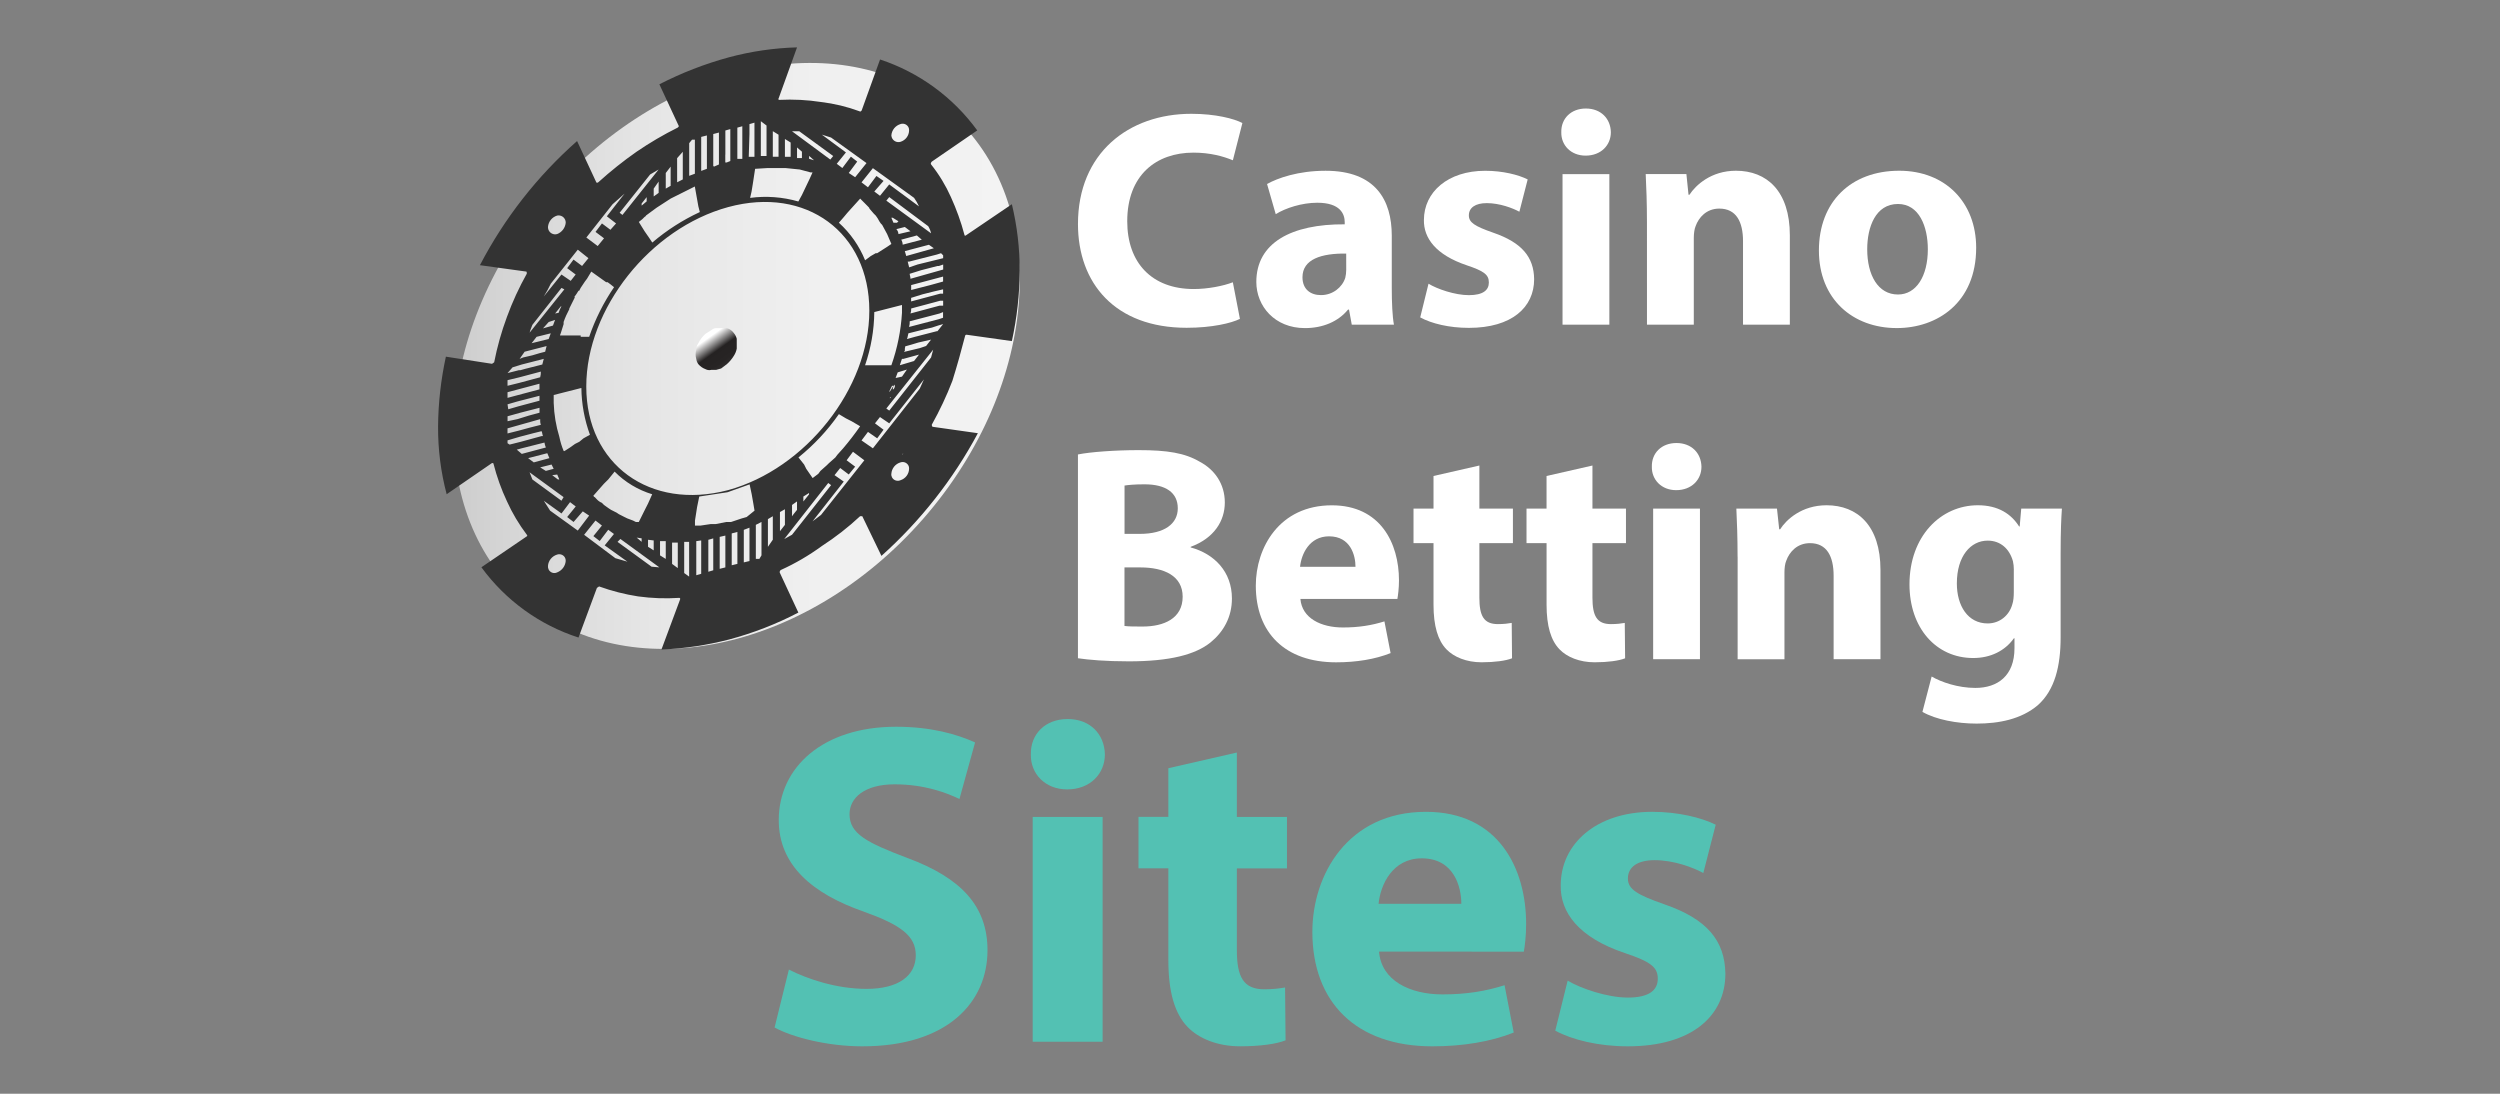 <?xml version="1.0" encoding="utf-8"?>
<!-- Generator: Adobe Illustrator 16.0.0, SVG Export Plug-In . SVG Version: 6.00 Build 0)  -->
<!DOCTYPE svg PUBLIC "-//W3C//DTD SVG 1.1//EN" "http://www.w3.org/Graphics/SVG/1.1/DTD/svg11.dtd">
<svg version="1.1" id="Layer_1" xmlns="http://www.w3.org/2000/svg" xmlns:xlink="http://www.w3.org/1999/xlink" x="0px" y="0px"
	 width="96px" height="42px" viewBox="0 0 96 42" enable-background="new 0 0 96 42" xml:space="preserve">
<rect x="0" y="0" width="96" height="42" fill="#808080" stroke="none"/>
<g>
	<g>
		<path fill="#53C1B3" d="M30.293,37.232c0.724,0.369,1.836,0.741,2.985,0.741c1.234,0,1.888-0.514,1.888-1.289
			c0-0.742-0.564-1.164-1.996-1.677c-1.976-0.689-3.266-1.784-3.266-3.515c0-2.028,1.695-3.585,4.503-3.585
			c1.341,0,2.33,0.283,3.036,0.603l-0.6,2.171c-0.477-0.229-1.326-0.563-2.49-0.563c-1.166,0-1.731,0.528-1.731,1.146
			c0,0.758,0.671,1.093,2.208,1.677c2.101,0.776,3.09,1.87,3.09,3.549c0,1.996-1.538,3.689-4.805,3.689
			c-1.358,0-2.7-0.354-3.371-0.723L30.293,37.232z"/>
		<path fill="#53C1B3" d="M42.428,28.969c0,0.742-0.565,1.344-1.448,1.344c-0.847,0-1.412-0.602-1.395-1.344
			c-0.017-0.777,0.548-1.358,1.412-1.358C41.862,27.609,42.41,28.191,42.428,28.969z M39.655,40.002V31.37h2.685v8.632H39.655z"/>
		<path fill="#53C1B3" d="M47.495,28.897v2.472h1.925v1.977h-1.925v3.124c0,1.042,0.247,1.519,1.06,1.519
			c0.334,0,0.6-0.036,0.792-0.07l0.019,2.03c-0.354,0.142-0.988,0.229-1.748,0.229c-0.866,0-1.588-0.301-2.013-0.741
			c-0.495-0.513-0.74-1.343-0.74-2.561v-3.531h-1.147v-1.978h1.147v-1.868L47.495,28.897z"/>
		<path fill="#53C1B3" d="M52.955,36.542c0.088,1.113,1.184,1.643,2.438,1.643c0.917,0,1.657-0.123,2.382-0.353l0.352,1.818
			c-0.882,0.352-1.961,0.529-3.124,0.529c-2.932,0-4.608-1.694-4.608-4.395c0-2.19,1.36-4.61,4.361-4.61
			c2.789,0,3.848,2.172,3.848,4.309c0,0.458-0.053,0.867-0.089,1.06L52.955,36.542L52.955,36.542L52.955,36.542z M56.115,34.706
			c0-0.652-0.282-1.746-1.519-1.746c-1.13,0-1.588,1.022-1.659,1.746H56.115z"/>
		<path fill="#53C1B3" d="M60.198,37.656c0.495,0.299,1.519,0.651,2.312,0.651c0.813,0,1.149-0.281,1.149-0.724
			c0-0.44-0.265-0.653-1.273-0.988c-1.783-0.601-2.473-1.569-2.454-2.595c0-1.606,1.377-2.826,3.514-2.826
			c1.007,0,1.907,0.229,2.437,0.495l-0.476,1.855c-0.388-0.212-1.13-0.494-1.872-0.494c-0.654,0-1.024,0.263-1.024,0.704
			c0,0.406,0.338,0.62,1.396,0.99c1.643,0.565,2.328,1.395,2.348,2.666c0,1.607-1.274,2.789-3.746,2.789
			c-1.129,0-2.135-0.248-2.787-0.601L60.198,37.656z"/>
	</g>
	<g>
		<g>
			<path fill="#FFFFFF" d="M47.613,12.245c-0.332,0.165-1.076,0.342-2.046,0.342c-2.754,0-4.173-1.715-4.173-3.985
				c0-2.719,1.94-4.232,4.353-4.232c0.933,0,1.643,0.188,1.961,0.354l-0.366,1.431c-0.367-0.153-0.875-0.294-1.513-0.294
				c-1.43,0-2.543,0.862-2.543,2.636c0,1.596,0.946,2.602,2.554,2.602c0.543,0,1.146-0.12,1.501-0.26L47.613,12.245z"/>
			<path fill="#FFFFFF" d="M51.908,12.468l-0.106-0.58h-0.037c-0.377,0.462-0.969,0.711-1.655,0.711
				c-1.17,0-1.867-0.851-1.867-1.773c0-1.503,1.348-2.225,3.394-2.212V8.531c0-0.308-0.166-0.746-1.053-0.746
				c-0.591,0-1.219,0.203-1.596,0.439l-0.333-1.158c0.401-0.226,1.194-0.509,2.247-0.509c1.927,0,2.542,1.135,2.542,2.493v2.011
				c0,0.556,0.023,1.088,0.083,1.407L51.908,12.468L51.908,12.468L51.908,12.468z M51.694,9.737
				c-0.945-0.012-1.679,0.213-1.679,0.909c0,0.462,0.308,0.686,0.71,0.686c0.45,0,0.815-0.295,0.933-0.662
				c0.023-0.094,0.037-0.202,0.037-0.309L51.694,9.737L51.694,9.737z"/>
			<path fill="#FFFFFF" d="M54.855,10.894c0.331,0.204,1.016,0.44,1.549,0.44c0.543,0,0.768-0.191,0.768-0.485
				c0-0.296-0.176-0.437-0.849-0.662c-1.195-0.402-1.657-1.053-1.645-1.738c0-1.075,0.922-1.891,2.352-1.891
				c0.675,0,1.278,0.153,1.633,0.332L58.344,8.13c-0.261-0.141-0.757-0.33-1.253-0.33c-0.439,0-0.687,0.176-0.687,0.472
				c0,0.271,0.226,0.415,0.935,0.663c1.099,0.378,1.561,0.935,1.572,1.786c0,1.076-0.852,1.869-2.507,1.869
				c-0.758,0-1.432-0.165-1.868-0.402L54.855,10.894z"/>
			<path fill="#FFFFFF" d="M61.857,5.078c0,0.496-0.377,0.898-0.97,0.898c-0.565,0-0.945-0.402-0.933-0.898
				c-0.013-0.52,0.367-0.911,0.944-0.911C61.479,4.168,61.847,4.559,61.857,5.078z M60.001,12.468V6.686h1.798v5.782H60.001z"/>
			<path fill="#FFFFFF" d="M63.243,8.53c0-0.721-0.023-1.336-0.048-1.845h1.563l0.081,0.794h0.036
				c0.237-0.367,0.831-0.923,1.786-0.923c1.182,0,2.069,0.779,2.069,2.481v3.429h-1.798V9.263c0-0.746-0.261-1.253-0.91-1.253
				c-0.497,0-0.792,0.343-0.91,0.674c-0.046,0.107-0.07,0.284-0.07,0.449v3.335h-1.798L63.243,8.53L63.243,8.53z"/>
			<path fill="#FFFFFF" d="M75.885,9.513c0,2.115-1.499,3.085-3.048,3.085c-1.692,0-2.991-1.113-2.991-2.98s1.229-3.062,3.086-3.062
				C74.704,6.558,75.885,7.774,75.885,9.513z M71.701,9.572c0,0.992,0.414,1.737,1.182,1.737c0.697,0,1.146-0.697,1.146-1.737
				c0-0.865-0.33-1.739-1.146-1.739C72.021,7.833,71.701,8.72,71.701,9.572z"/>
		</g>
		<g>
			<path fill="#FFFFFF" d="M41.393,17.451c0.474-0.096,1.43-0.166,2.331-0.166c1.099,0,1.773,0.107,2.352,0.449
				c0.557,0.295,0.957,0.84,0.957,1.562c0,0.709-0.412,1.371-1.311,1.702v0.023c0.91,0.248,1.584,0.933,1.584,1.962
				c0,0.722-0.331,1.289-0.827,1.691c-0.579,0.462-1.55,0.722-3.134,0.722c-0.886,0-1.548-0.059-1.952-0.119L41.393,17.451
				L41.393,17.451z M43.18,20.501h0.591c0.946,0,1.456-0.39,1.456-0.981c0-0.604-0.462-0.922-1.277-0.922
				c-0.391,0-0.616,0.024-0.768,0.047v1.856H43.18z M43.18,24.037c0.178,0.022,0.39,0.022,0.697,0.022
				c0.816,0,1.537-0.308,1.537-1.146c0-0.805-0.721-1.124-1.62-1.124H43.18V24.037z"/>
			<path fill="#FFFFFF" d="M49.935,22.996c0.06,0.744,0.792,1.099,1.632,1.099c0.614,0,1.112-0.083,1.595-0.234l0.237,1.218
				c-0.59,0.235-1.312,0.354-2.091,0.354c-1.963,0-3.085-1.135-3.085-2.944c0-1.466,0.907-3.085,2.919-3.085
				c1.867,0,2.579,1.453,2.579,2.885c0,0.308-0.038,0.578-0.061,0.71h-3.726V22.996z M52.051,21.766
				c0-0.438-0.188-1.171-1.016-1.171c-0.757,0-1.065,0.685-1.113,1.171H52.051z"/>
			<path fill="#FFFFFF" d="M56.808,17.876v1.655h1.288v1.325h-1.288v2.094c0,0.696,0.167,1.016,0.711,1.016
				c0.224,0,0.4-0.022,0.531-0.046l0.012,1.359c-0.237,0.094-0.661,0.153-1.17,0.153c-0.579,0-1.063-0.201-1.348-0.497
				c-0.33-0.342-0.497-0.898-0.497-1.714v-2.364h-0.768v-1.326h0.768v-1.253L56.808,17.876z"/>
			<path fill="#FFFFFF" d="M61.15,17.876v1.655h1.287v1.325H61.15v2.094c0,0.696,0.166,1.016,0.709,1.016
				c0.225,0,0.401-0.022,0.532-0.046l0.013,1.359c-0.237,0.094-0.662,0.153-1.171,0.153c-0.579,0-1.063-0.201-1.347-0.497
				c-0.332-0.342-0.498-0.898-0.498-1.714v-2.364h-0.77v-1.326h0.769v-1.253L61.15,17.876z"/>
			<path fill="#FFFFFF" d="M65.336,17.922c0,0.498-0.378,0.9-0.971,0.9c-0.566,0-0.945-0.403-0.934-0.9
				c-0.013-0.52,0.367-0.91,0.946-0.91C64.958,17.013,65.326,17.403,65.336,17.922z M63.481,25.313v-5.782h1.797v5.782H63.481z"/>
			<path fill="#FFFFFF" d="M66.723,21.376c0-0.722-0.022-1.337-0.047-1.845h1.56l0.085,0.793h0.036
				c0.235-0.368,0.826-0.922,1.783-0.922c1.183,0,2.07,0.779,2.07,2.482v3.43h-1.799V22.11c0-0.745-0.259-1.253-0.908-1.253
				c-0.497,0-0.792,0.342-0.91,0.674c-0.048,0.106-0.07,0.284-0.07,0.448v3.336h-1.798v-3.939L66.723,21.376L66.723,21.376z"/>
			<path fill="#FFFFFF" d="M79.177,19.531c-0.025,0.367-0.049,0.851-0.049,1.714v3.229c0,1.11-0.225,2.022-0.872,2.602
				c-0.639,0.544-1.501,0.71-2.354,0.71c-0.756,0-1.561-0.153-2.081-0.45l0.354-1.358c0.365,0.213,1.007,0.438,1.679,0.438
				c0.852,0,1.502-0.463,1.502-1.526V24.51h-0.022c-0.345,0.484-0.898,0.758-1.563,0.758c-1.429,0-2.447-1.16-2.447-2.826
				c0-1.858,1.206-3.04,2.625-3.04c0.793,0,1.289,0.344,1.585,0.815h0.022l0.059-0.686H79.177L79.177,19.531L79.177,19.531z
				 M77.332,21.884c0-0.117-0.013-0.236-0.035-0.332c-0.131-0.472-0.473-0.792-0.97-0.792c-0.65,0-1.184,0.59-1.184,1.644
				c0,0.863,0.425,1.536,1.184,1.536c0.462,0,0.827-0.308,0.945-0.732c0.047-0.13,0.058-0.319,0.058-0.475v-0.849L77.332,21.884
				L77.332,21.884z"/>
		</g>
		<g>
			
				<linearGradient id="SVGID_1_" gradientUnits="userSpaceOnUse" x1="-843.555" y1="605.318" x2="-828.868" y2="605.318" gradientTransform="matrix(1.48 0 0 1.48 1265.717 -882.082)">
				<stop  offset="0" style="stop-color:#CCCCCC"/>
				<stop  offset="0.1" style="stop-color:#D5D5D5"/>
				<stop  offset="0.36" style="stop-color:#E6E6E6"/>
				<stop  offset="0.65" style="stop-color:#F0F0F0"/>
				<stop  offset="1" style="stop-color:#F3F3F3"/>
			</linearGradient>
			<path fill="url(#SVGID_1_)" d="M21.14,7.406c4.518-5.162,11.384-6.541,15.332-3.084c3.951,3.459,3.489,10.445-1.028,15.607
				c-4.519,5.163-11.385,6.541-15.334,3.083C16.16,19.555,16.621,12.568,21.14,7.406z"/>
			<path fill="#333333" d="M35.999,18.136L35.999,18.136l-0.164,0.22L35.999,18.136z M36.215,11.276h-0.11l-1.118,0.299l0,0v-0.137
				l0,0l0.437-0.136l0.437-0.11l0.354-0.081L36.215,11.276L36.215,11.276L36.215,11.276z M36.215,10.811l-0.49,0.136l-0.736,0.189
				v-0.189l0.408-0.109l0.818-0.218L36.215,10.811L36.215,10.811z M36.215,11.737h-0.136l-1.116,0.3
				c0.022-0.06,0.031-0.126,0.026-0.191l1.117-0.299h0.111v0.189H36.215L36.215,11.737z M36.215,10.351l-1.253,0.354
				c0-0.081-0.03-0.136-0.03-0.191l0.437-0.137l0.63-0.163h0.055l0.164-0.056v0.193L36.215,10.351L36.215,10.351z M36.215,12.201
				l-0.162,0.055l-1.145,0.299c0.02-0.07,0.03-0.146,0.025-0.217l1.144-0.299l0.136-0.055v0.218L36.215,12.201L36.215,12.201z
				 M36.136,9.723l0.081,0.082v0.109l-0.218,0.054l-0.763,0.188l-0.325,0.111c-0.027-0.083-0.027-0.137-0.055-0.221h0.055
				l1.062-0.271L36.136,9.723z M35.999,12.718h-0.027l-0.846,0.218l-0.299,0.083c0.03-0.057,0.03-0.138,0.055-0.219l0,0l0.654-0.164
				l0.248-0.056l0.242-0.08l0.191-0.056L35.999,12.718z M34.8,9.831c-0.016-0.063-0.035-0.126-0.055-0.188l0.925-0.244l0.19,0.134
				L34.8,9.831z M34.745,13.506h-0.026c0-0.025,0-0.025,0.026-0.025c-0.005-0.065,0.002-0.13,0.026-0.192H34.8l0.189-0.053
				l0.274-0.083l0.49-0.111l-0.191,0.244l-0.244,0.082L34.745,13.506z M34.689,17.403L34.689,17.403
				c-0.025,0.027-0.025,0.052-0.055,0.052L34.689,17.403z M34.608,17.458l0.056-0.083l0,0L34.608,17.458z M35.207,9.041l0.19,0.164
				l-0.734,0.191c-0.002-0.068-0.019-0.133-0.056-0.192L35.207,9.041z M34.553,14.025l0.081-0.244h0.055l0.601-0.164l-0.191,0.246
				L34.553,14.025z M34.501,8.989c-0.003-0.073-0.035-0.14-0.081-0.19l0.325-0.083l0.218,0.165L34.501,8.989z M34.472,14.299
				l0.354-0.108l-0.189,0.271l-0.246,0.053L34.472,14.299z M34.582,4.763c0.126-0.043,0.267,0.022,0.314,0.149
				c0.009,0.032,0.015,0.063,0.013,0.096c-0.003,0.201-0.135,0.377-0.327,0.437c-0.144,0.044-0.296-0.034-0.342-0.179
				c-0.007-0.022-0.011-0.042-0.012-0.066C34.243,4.996,34.383,4.822,34.582,4.763z M34.582,18.439
				c-0.121,0.056-0.269,0.01-0.331-0.112c-0.021-0.042-0.03-0.092-0.023-0.136c0.014-0.204,0.154-0.38,0.354-0.436
				c0.126-0.044,0.267,0.023,0.314,0.149c0.009,0.031,0.015,0.063,0.013,0.098C34.904,18.203,34.772,18.378,34.582,18.439z
				 M34.446,8.552h-0.138l-0.08-0.19h0.054L34.5,8.497L34.446,8.552z M34.202,15.248c0,0.03-0.028,0.03-0.028,0.056v-0.056H34.202z
				 M34.172,15.034h-0.026l0.109-0.22h0.081c0-0.026,0.029-0.026,0.029-0.054l0,0v0.054l0,0c-0.001,0.048-0.023,0.098-0.056,0.136
				h-0.027c0-0.053,0.027-0.083,0.027-0.136L34.172,15.034z M35.753,8.959l-1.718-1.254l0.112-0.137l1.497,1.119
				C35.695,8.772,35.733,8.863,35.753,8.959L35.753,8.959z M35.753,13.727l-1.606,2.04l-0.112-0.08l1.799-2.26L35.753,13.727z
				 M36.572,14.623c0.18-0.578,0.341-1.151,0.485-1.713c0-0.031,0.028-0.057,0.056-0.057l1.743,0.245
				c0.193-0.887,0.296-1.789,0.301-2.697c0.002-0.862-0.1-1.722-0.301-2.559L37.089,9.04c-0.032,0.027-0.056,0-0.056-0.028
				c-0.131-0.495-0.306-0.977-0.518-1.444c-0.2-0.447-0.455-0.868-0.761-1.253c-0.028-0.025,0-0.082,0.028-0.109l1.744-1.198
				c-0.929-1.276-2.234-2.23-3.732-2.724l-0.708,1.962c-0.027,0.027-0.053,0.056-0.082,0.027c-0.473-0.175-0.967-0.295-1.47-0.355
				C31,3.835,30.462,3.808,29.927,3.835c-0.029,0-0.056-0.028-0.029-0.054l0.708-1.962c-0.884,0.024-1.762,0.153-2.618,0.382
				C27.064,2.453,26.169,2.8,25.32,3.237l0.735,1.58c0.028,0.028,0,0.055-0.027,0.081c-0.547,0.271-1.075,0.582-1.58,0.926
				c-0.515,0.36-1.005,0.752-1.471,1.173c-0.026,0.027-0.081,0.027-0.081,0L22.16,5.416c-1.526,1.347-2.79,2.963-3.731,4.767
				l1.772,0.244c0.028,0,0.028,0.028,0.028,0.082c-0.299,0.534-0.554,1.088-0.763,1.662c-0.211,0.567-0.374,1.15-0.49,1.742
				l-0.082,0.057l-1.772-0.274c-0.191,0.88-0.292,1.772-0.3,2.668c-0.006,0.883,0.104,1.76,0.33,2.614l1.742-1.198
				c0.027,0,0.056,0,0.056,0.027c0.127,0.495,0.299,0.98,0.518,1.445c0.205,0.453,0.46,0.882,0.761,1.28
				c0.028,0.03,0.028,0.054-0.027,0.082l-1.716,1.169c0.927,1.271,2.233,2.217,3.729,2.699l0.707-1.907l0.083-0.056
				c0.486,0.175,0.988,0.304,1.498,0.383c0.522,0.072,1.054,0.091,1.58,0.056c0.026,0,0.055,0.028,0.026,0.079L25.4,24.942
				c0.874-0.036,1.743-0.165,2.587-0.383c0.925-0.246,1.821-0.592,2.67-1.036l-0.708-1.522c-0.025-0.029,0-0.084,0.028-0.11
				c0.558-0.253,1.086-0.561,1.58-0.922c0.524-0.339,1.016-0.722,1.472-1.148h0.082l0.736,1.525
				c1.501-1.344,2.754-2.937,3.703-4.711l-1.743-0.247c-0.019-0.022-0.029-0.05-0.026-0.081
				C36.082,15.767,36.349,15.206,36.572,14.623z M34.229,14.025h-1.01c0.226-0.659,0.347-1.347,0.354-2.042l1.063-0.272v0.3
				C34.595,12.698,34.458,13.376,34.229,14.025z M34.229,9.368l-0.164,0.111l-0.382,0.244h-0.056l-0.19,0.11L33.22,9.995
				c-0.223-0.551-0.568-1.044-1.007-1.442l0.19-0.219l0.136-0.163l0.492-0.545l0.054,0.056l0.083,0.083l0.162,0.164
				c0.027,0.026,0.056,0.053,0.056,0.081l0.164,0.19L33.63,8.28c0.052,0.067,0.097,0.141,0.136,0.218l0.055,0.082l0.054,0.055
				l0.191,0.354L34.229,9.368z M35.1,7.597c0.074,0.104,0.138,0.213,0.19,0.329l-1.144-0.844l-0.354,0.436l-0.219-0.164l0.355-0.407
				l-0.273-0.19L33.33,7.192l-0.247-0.189l0.436-0.546L35.1,7.597z M31.912,5.281l1.362,0.981l-0.436,0.543l-0.246-0.163
				l0.325-0.437l-0.243-0.189l-0.328,0.436L32.131,6.29l0.353-0.437L31.559,5.17L31.912,5.281z M30.687,5.037l1.308,0.954
				l-0.111,0.136l-1.472-1.087h0.276L30.687,5.037L30.687,5.037z M31.259,6.154L31.259,6.154l-0.19-0.057v-0.11L31.259,6.154z
				 M30.794,5.825V6.07h-0.188V5.662L30.794,5.825z M30.141,5.337l0.22,0.136V6.02h-0.22V5.337z M29.676,5.037L29.676,5.037
				l0.22,0.136v0.845h-0.22V5.037z M29.216,5.062V4.655l0.219,0.165v1.171h-0.219V5.062z M29.461,6.454h0.708l0.543,0.055
				l0.408,0.11h0.082l-0.11,0.244l-0.299,0.626l-0.136,0.248c-0.602-0.173-1.233-0.221-1.853-0.138l0.056-0.245l0.053-0.325
				l0.083-0.546L29.461,6.454z M28.779,5.148V4.766l0.192-0.056v1.31h-0.219L28.779,5.148z M28.314,5.229V4.901l0.191-0.053V6.1
				h-0.191V5.229z M27.854,5.936V5.011l0.19-0.054v1.227l-0.137,0.054h-0.056V5.936H27.854z M27.389,6.372V5.147l0.218-0.057v1.226
				l-0.19,0.083L27.389,6.372z M26.926,5.665V5.257l0.219-0.056v1.281l-0.219,0.081V5.665z M26.463,5.5l0.111-0.136h0.109v1.307
				l-0.218,0.081v-1.25L26.463,5.5L26.463,5.5z M26.001,6.074L26.001,6.074l0.218-0.246V6.89L26.002,7L26.001,6.074L26.001,6.074z
				 M26.463,7.271l0.218-0.11l0,0l0.136,0.763l0.056,0.219c-0.659,0.306-1.274,0.7-1.825,1.171L24.939,9.15L24.75,8.877
				l-0.219-0.354l0.136-0.109l0.083-0.082c0.028-0.027,0.055-0.027,0.055-0.055l0.407-0.3l0.545-0.353L26.463,7.271z M24.639,7.896
				V7.814l0.193-0.244v0.164L24.639,7.896z M25.565,6.643l0.188-0.244v0.736l-0.188,0.108V6.643z M25.292,7.407l-0.19,0.137V7.243
				l0.19-0.271V7.407z M24.965,6.7l0.326-0.191l-1.389,1.745L23.794,8.17L24.965,6.7z M23.522,7.844l0.462-0.409l-0.681,0.871
				l0.354,0.274l-0.217,0.244l-0.325-0.244l-0.247,0.325l0.327,0.246l-0.243,0.297l-0.436-0.327L23.522,7.844z M21.15,12.799
				l-0.081,0.219l-0.655,0.162l0.191-0.246L21.15,12.799z M20.851,12.61l0.219-0.245l0.245-0.081l-0.081,0.218L20.851,12.61z
				 M21.18,17.838l0.081,0.164l-0.301,0.081l-0.217-0.136L21.18,17.838z M21.397,18.222l0.081,0.19h-0.054l-0.219-0.166
				L21.397,18.222z M21.479,16.776c-0.129-0.422-0.203-0.864-0.217-1.307v-0.301l1.063-0.27c0.007,0.612,0.118,1.219,0.329,1.797
				l-0.246,0.136l-0.163,0.134l-0.164,0.082l-0.191,0.136l-0.216,0.139h-0.027C21.571,17.145,21.517,16.963,21.479,16.776
				L21.479,16.776z M21.315,12.038l0.218-0.271h0.026c-0.046,0.076-0.083,0.157-0.108,0.245L21.315,12.038z M22.295,12.881h-0.79
				c0.005-0.03,0.014-0.056,0.027-0.081l0.111-0.354v-0.083c0.058-0.167,0.133-0.333,0.218-0.49v-0.027l0.218-0.437h-0.028
				c0.058-0.078,0.114-0.158,0.164-0.244h0.027l0.055-0.109l0,0l0.164-0.246l0,0l0.081-0.108l0,0l0.164-0.273l0,0l0.571,0.408h0.056
				l0.11,0.081l0.137,0.11c-0.403,0.591-0.723,1.23-0.955,1.905h-0.326V12.88L22.295,12.881L22.295,12.881z M21.397,8.277
				c0.148-0.028,0.29,0.066,0.321,0.213c0.004,0.02,0.006,0.039,0.006,0.061c-0.018,0.194-0.144,0.365-0.327,0.436
				c-0.144,0.044-0.295-0.037-0.341-0.177c-0.008-0.032-0.015-0.064-0.014-0.095C21.059,8.509,21.199,8.335,21.397,8.277z
				 M21.15,10.894l1.037-1.307l0.409,0.327l-0.245,0.299l-0.328-0.245l-0.244,0.329l0.327,0.245l-0.191,0.243l-0.355-0.243
				l-0.68,0.844C20.98,11.225,21.071,11.063,21.15,10.894z M20.444,12.473l1.117-1.417l0.11,0.055l-1.333,1.662
				C20.361,12.663,20.419,12.554,20.444,12.473z M20.145,13.506l0.844-0.217c-0.028,0.082-0.028,0.137-0.054,0.217l-0.218,0.057
				l-0.273,0.081l-0.354,0.082l-0.137,0.056L20.145,13.506z M19.682,14.106l0.354-0.109l0.845-0.217
				c-0.029,0.083-0.029,0.136-0.056,0.217l-0.654,0.166l-0.19,0.053h-0.055l-0.437,0.111L19.682,14.106z M19.489,14.598l0.462-0.111
				l0.818-0.218c0.002,0.075-0.006,0.149-0.026,0.218l-0.817,0.219l-0.437,0.108L19.489,14.598L19.489,14.598z M19.489,15.061
				l0.408-0.109l0.818-0.217v0.217l-0.818,0.217l-0.408,0.109V15.061z M19.489,15.526l0.383-0.111l0.844-0.217l0,0v0.189
				l-0.409,0.109l-0.408,0.109l-0.382,0.111L19.489,15.526z M19.489,15.985l0.492-0.137l0.737-0.189v0.189l-0.408,0.11l-0.437,0.136
				l-0.383,0.081v-0.19H19.489z M19.489,16.449l1.254-0.354c-0.006,0.075,0.002,0.148,0.026,0.218l-0.437,0.111l-0.407,0.111
				l-0.437,0.11V16.449z M19.489,17.021v-0.111l0.462-0.136l0.519-0.136l0.327-0.081c0.027,0.052,0.027,0.132,0.053,0.189h-0.053
				l-0.792,0.217l-0.435,0.109L19.489,17.021z M20.036,17.43l-0.192-0.164l0.192-0.052l0.871-0.22
				c0.009,0.065,0.028,0.129,0.054,0.19L20.036,17.43z M21.016,17.403l0.081,0.19l-0.6,0.163l-0.217-0.163L21.016,17.403z
				 M20.335,18.136l1.307,0.953l-0.082,0.139l-1.116-0.816L20.335,18.136z M21.397,21.979c-0.121,0.061-0.268,0.013-0.33-0.111
				c-0.019-0.039-0.03-0.09-0.025-0.137c0.013-0.203,0.157-0.378,0.354-0.436c0.128-0.043,0.269,0.025,0.312,0.148
				c0.012,0.034,0.017,0.066,0.015,0.101C21.706,21.74,21.58,21.906,21.397,21.979L21.397,21.979z M22.187,20.374l-1.062-0.765
				l-0.243-0.38l0.68,0.488l0.328-0.435l0.218,0.166l-0.329,0.406l0.246,0.19l0.354-0.408l0.244,0.163L22.187,20.374z
				 M23.629,21.434l-1.199-0.898l0.437-0.547l0.247,0.192l-0.328,0.406l0.243,0.189l0.327-0.433l0.22,0.162l-0.356,0.438
				l0.873,0.626L23.629,21.434z M24.884,19.337l-0.137,0.271l-0.217,0.437h-0.111l-0.11-0.055l-0.218-0.082l-0.111-0.054
				l-0.218-0.111l-0.081-0.055l-0.216-0.109l-0.083-0.054l-0.189-0.134l-0.082-0.083c-0.075-0.03-0.14-0.076-0.192-0.133
				l-0.08-0.085c-0.029,0-0.029-0.025-0.056-0.052l0.409-0.464l0.164-0.162l0.245-0.302c0.399,0.405,0.897,0.703,1.443,0.87
				L24.884,19.337z M25.102,20.753v0.381l-0.218-0.137v-0.27L25.102,20.753z M24.639,20.672v0.134l-0.191-0.162l0,0L24.639,20.672z
				 M25.021,21.761l-1.308-0.953l0.11-0.112l1.497,1.091L25.021,21.761z M25.565,21.463l-0.22-0.137V20.78h0.22V21.463z
				 M26.027,21.815l-0.219-0.161v-0.818h0.219V21.815z M29.024,21.463v-1.309l0.217-0.111v1.282l-0.081,0.136h-0.136V21.463z
				 M27.2,21.955v-1.227l0.189-0.054v1.225L27.2,21.955z M27.636,21.843v-1.227l0.218-0.05v1.222L27.636,21.843z M28.098,21.706
				v-1.223l0.218-0.057l0,0v1.227L28.098,21.706z M28.562,21.596v-1.25l0.218-0.083v1.281L28.562,21.596z M28.671,19.854
				l-0.19,0.054l-0.407,0.136h-0.189l-0.408,0.081h-0.191l-0.382,0.057h-0.217v-0.192l0.081-0.517l0.083-0.406l1.088-0.165
				l0.846-0.302l0.081,0.383l0.053,0.3l0.055,0.326L28.671,19.854z M26.926,20.753v1.281l-0.189,0.055V20.78L26.926,20.753z
				 M26.463,21.788v0.354l-0.19-0.137v-1.198h0.189L26.463,21.788L26.463,21.788z M29.676,20.725l-0.188,0.273v-1.064l0.188-0.111
				V20.725z M27.961,18.82c-2.996,0.789-5.448-0.98-5.448-3.978c0-2.994,2.452-6.071,5.448-6.89c2.997-0.816,5.421,0.98,5.421,3.977
				C33.383,14.925,30.93,18.003,27.961,18.82z M30.96,18.003l-0.081-0.164l-0.218-0.274c0.593-0.478,1.116-1.036,1.552-1.662
				l0.272,0.163l0.219,0.111l0.325,0.191l0,0c-0.201,0.29-0.42,0.575-0.653,0.848l-0.218,0.243l-0.082,0.109l-0.245,0.217
				l-0.082,0.081l-0.245,0.218l-0.081,0.11l-0.218,0.164L30.96,18.003z M31.067,18.931v0.053l-0.218,0.273v-0.19L31.067,18.931z
				 M30.305,19.854L30.305,19.854l0.109-0.082v-0.382l0.191-0.135v0.325l-0.111,0.137l0,0l-0.082,0.107v-0.051L30.305,19.854z
				 M29.95,20.398v-0.735l0.191-0.108v0.6L29.95,20.398z M30.115,20.7l1.689-2.153l0.11,0.082l-1.5,1.905L30.115,20.7z
				 M31.528,19.772l-0.326,0.247l1.198-1.526l-0.354-0.247l0.218-0.274l0.328,0.248l0.246-0.3l-0.328-0.245l0.244-0.327l0.436,0.327
				L31.528,19.772z M35.318,14.925l-1.799,2.29l-0.436-0.302l0.247-0.328l0.354,0.246l0.244-0.329l-0.329-0.246l0.192-0.242
				l0.355,0.242l1.333-1.686L35.318,14.925z"/>
			
				<linearGradient id="SVGID_2_" gradientUnits="userSpaceOnUse" x1="-837.102" y1="925.942" x2="-836.496" y2="927.317" gradientTransform="matrix(1.48 -0.4 0 1.48 1265.78 -1692.177)">
				<stop  offset="0.06" style="stop-color:#FFFFFF"/>
				<stop  offset="0.36" style="stop-color:#252222"/>
				<stop  offset="0.59" style="stop-color:#272424"/>
				<stop  offset="0.68" style="stop-color:#2E2B2B"/>
				<stop  offset="0.75" style="stop-color:#3A3737"/>
				<stop  offset="0.8" style="stop-color:#4B4848"/>
				<stop  offset="0.85" style="stop-color:#615F5F"/>
				<stop  offset="0.89" style="stop-color:#7C7A7A"/>
				<stop  offset="0.93" style="stop-color:#9D9B9B"/>
				<stop  offset="0.96" style="stop-color:#C3C2C2"/>
				<stop  offset="1" style="stop-color:#ECECEC"/>
				<stop  offset="1" style="stop-color:#F3F3F3"/>
			</linearGradient>
			<path fill="url(#SVGID_2_)" d="M28.291,13.388c-0.018,0.096-0.056,0.188-0.108,0.271c-0.076,0.123-0.167,0.233-0.274,0.327
				l-0.218,0.164l-0.193,0.054h-0.188c-0.075,0.02-0.151,0.008-0.218-0.028c-0.105-0.037-0.2-0.104-0.272-0.188
				c-0.042-0.054-0.072-0.121-0.081-0.19c-0.038-0.123-0.038-0.256,0-0.38c0-0.09,0.032-0.173,0.081-0.246
				c0.066-0.134,0.16-0.255,0.272-0.355l0.218-0.135c0.052-0.051,0.12-0.078,0.19-0.082h0.407c0.111,0.029,0.207,0.097,0.274,0.192
				c0.051,0.062,0.089,0.136,0.11,0.217v0.354L28.291,13.388L28.291,13.388z"/>
		</g>
	</g>
</g>
</svg>
